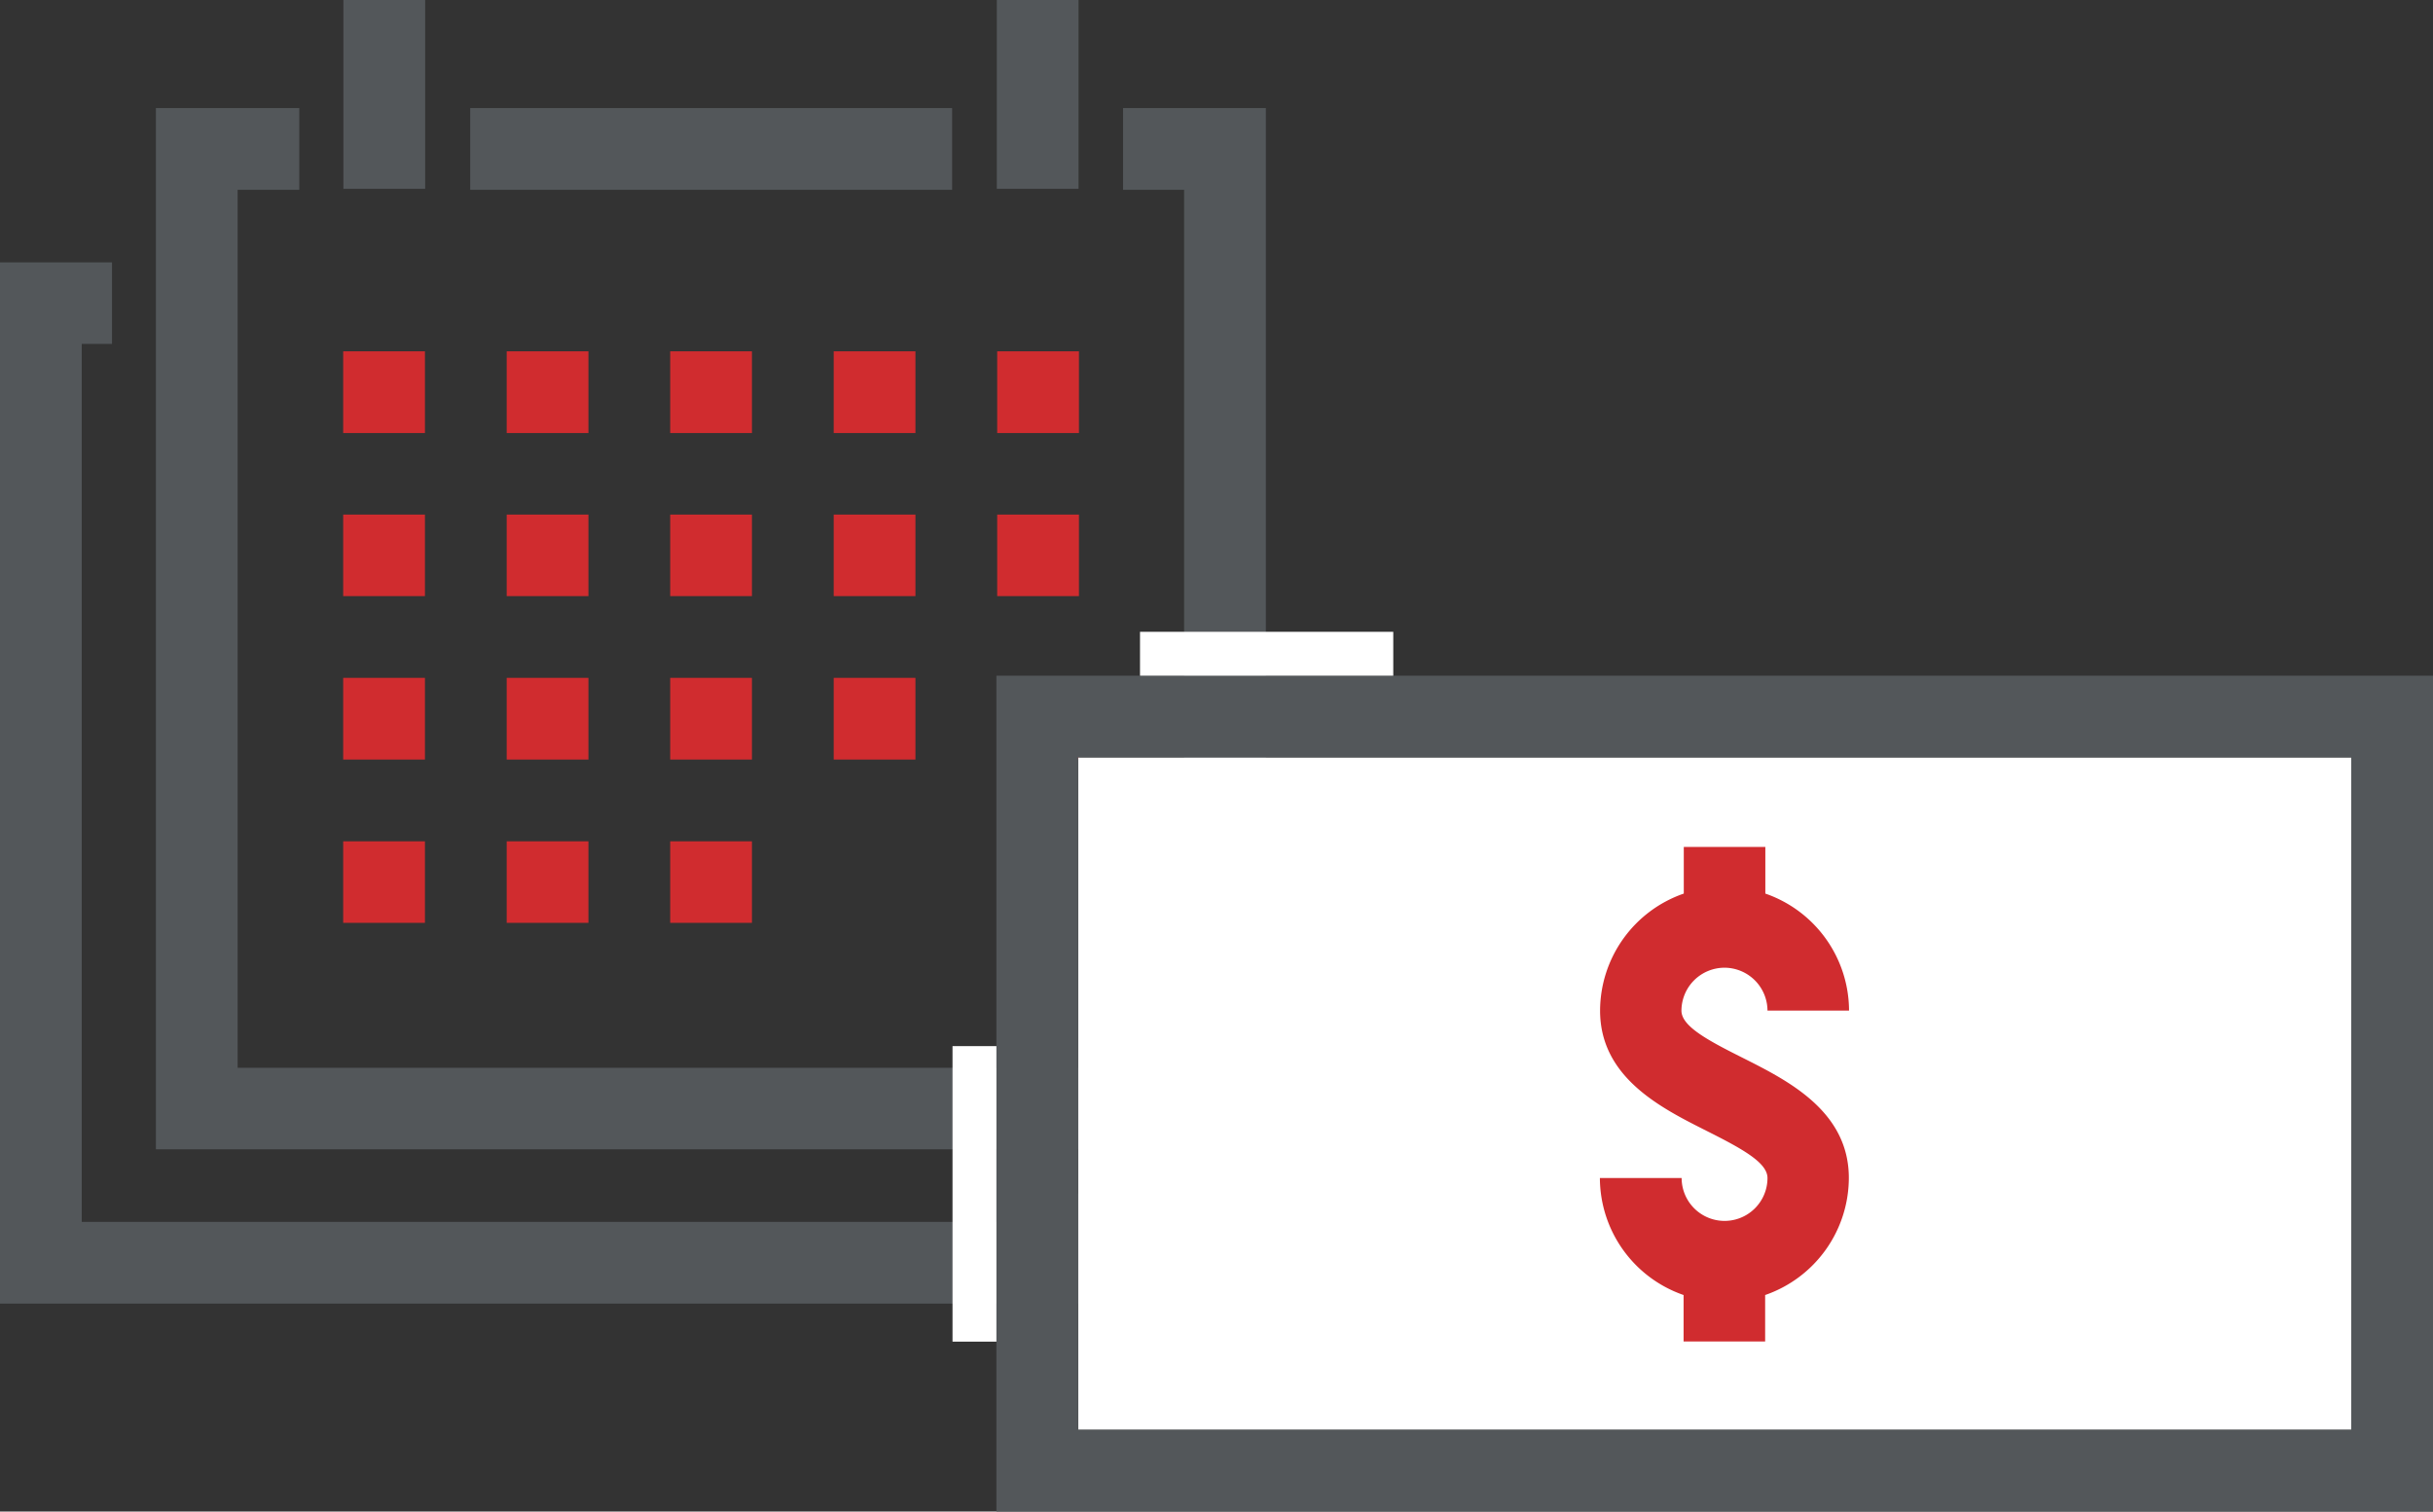 <svg xmlns="http://www.w3.org/2000/svg" width="124.7" height="77.49" viewBox="0 0 124.7 77.49"><rect x="0" y="0" width="124.7" height="77.49" fill="#333333" stroke="none"/><title>loan-calendar</title><g id="Layer_2" data-name="Layer 2"><g id="Layer_4" data-name="Layer 4"><rect x="17.59" y="18.01" width="4.19" height="4.19" style="fill:#d02c2f"/><rect x="25.97" y="18.01" width="4.19" height="4.19" style="fill:#d02c2f"/><rect x="34.35" y="18.01" width="4.19" height="4.19" style="fill:#d02c2f"/><rect x="42.73" y="18.01" width="4.19" height="4.19" style="fill:#d02c2f"/><rect x="51.11" y="18.01" width="4.19" height="4.19" style="fill:#d02c2f"/><rect x="17.59" y="26.38" width="4.19" height="4.18" style="fill:#d02c2f"/><rect x="25.97" y="26.38" width="4.19" height="4.18" style="fill:#d02c2f"/><rect x="34.35" y="26.38" width="4.19" height="4.18" style="fill:#d02c2f"/><rect x="42.73" y="26.38" width="4.19" height="4.18" style="fill:#d02c2f"/><rect x="51.11" y="26.38" width="4.19" height="4.18" style="fill:#d02c2f"/><rect x="17.59" y="34.75" width="4.19" height="4.19" style="fill:#d02c2f"/><rect x="25.97" y="34.75" width="4.19" height="4.19" style="fill:#d02c2f"/><rect x="34.35" y="34.75" width="4.19" height="4.19" style="fill:#d02c2f"/><rect x="42.73" y="34.75" width="4.19" height="4.19" style="fill:#d02c2f"/><rect x="51.11" y="34.75" width="4.19" height="4.19" style="fill:#d02c2f"/><rect x="17.59" y="43.13" width="4.19" height="4.18" style="fill:#d02c2f"/><rect x="25.97" y="43.13" width="4.19" height="4.18" style="fill:#d02c2f"/><rect x="34.35" y="43.13" width="4.19" height="4.18" style="fill:#d02c2f"/><polygon points="52.7 62.64 4.19 62.64 4.19 17.63 5.74 17.63 5.74 13.45 0 13.45 0 66.83 56.88 66.83 56.88 61.19 52.7 61.19 52.7 62.64" style="fill:#53575a"/><rect x="24.1" y="5.54" width="24.7" height="4.19" style="fill:#53575a"/><polygon points="57.56 9.73 60.69 9.73 60.69 54.74 12.18 54.74 12.18 9.73 15.34 9.73 15.34 5.54 7.99 5.54 7.99 58.92 64.88 58.92 64.88 5.54 57.56 5.54 57.56 9.73" style="fill:#53575a"/><rect x="17.6" width="4.19" height="9.68" style="fill:#53575a"/><rect x="51.09" width="4.19" height="9.68" style="fill:#53575a"/><rect x="55.26" y="38.83" width="65.25" height="34.47" style="fill:#fff"/><path d="M88.39,49.61a2.21,2.21,0,0,1,2.2,2.2h4.18a6.37,6.37,0,0,0-4.29-6V43.42H86.3v2.39a6.37,6.37,0,0,0-4.29,6c0,3.44,3.15,5,5.45,6.16,1.83.92,3.13,1.63,3.13,2.42a2.2,2.2,0,0,1-4.4,0H82a6.37,6.37,0,0,0,4.29,6v2.38h4.18V66.39a6.37,6.37,0,0,0,4.29-6c0-3.44-3.14-5-5.44-6.16-1.84-.92-3.14-1.63-3.14-2.42a2.21,2.21,0,0,1,2.2-2.2" style="fill:#d02c2f"/><path d="M120.51,73.3H55.26V38.83h65.25Zm4.19-38.66H51.07V77.49H124.7Z" style="fill:#53575a"/><rect x="58.43" y="32.39" width="12.98" height="2.25" style="fill:#fff"/><rect x="42.37" y="60.07" width="15.15" height="2.25" transform="translate(-11.25 111.15) rotate(-90)" style="fill:#fff"/></g></g></svg>